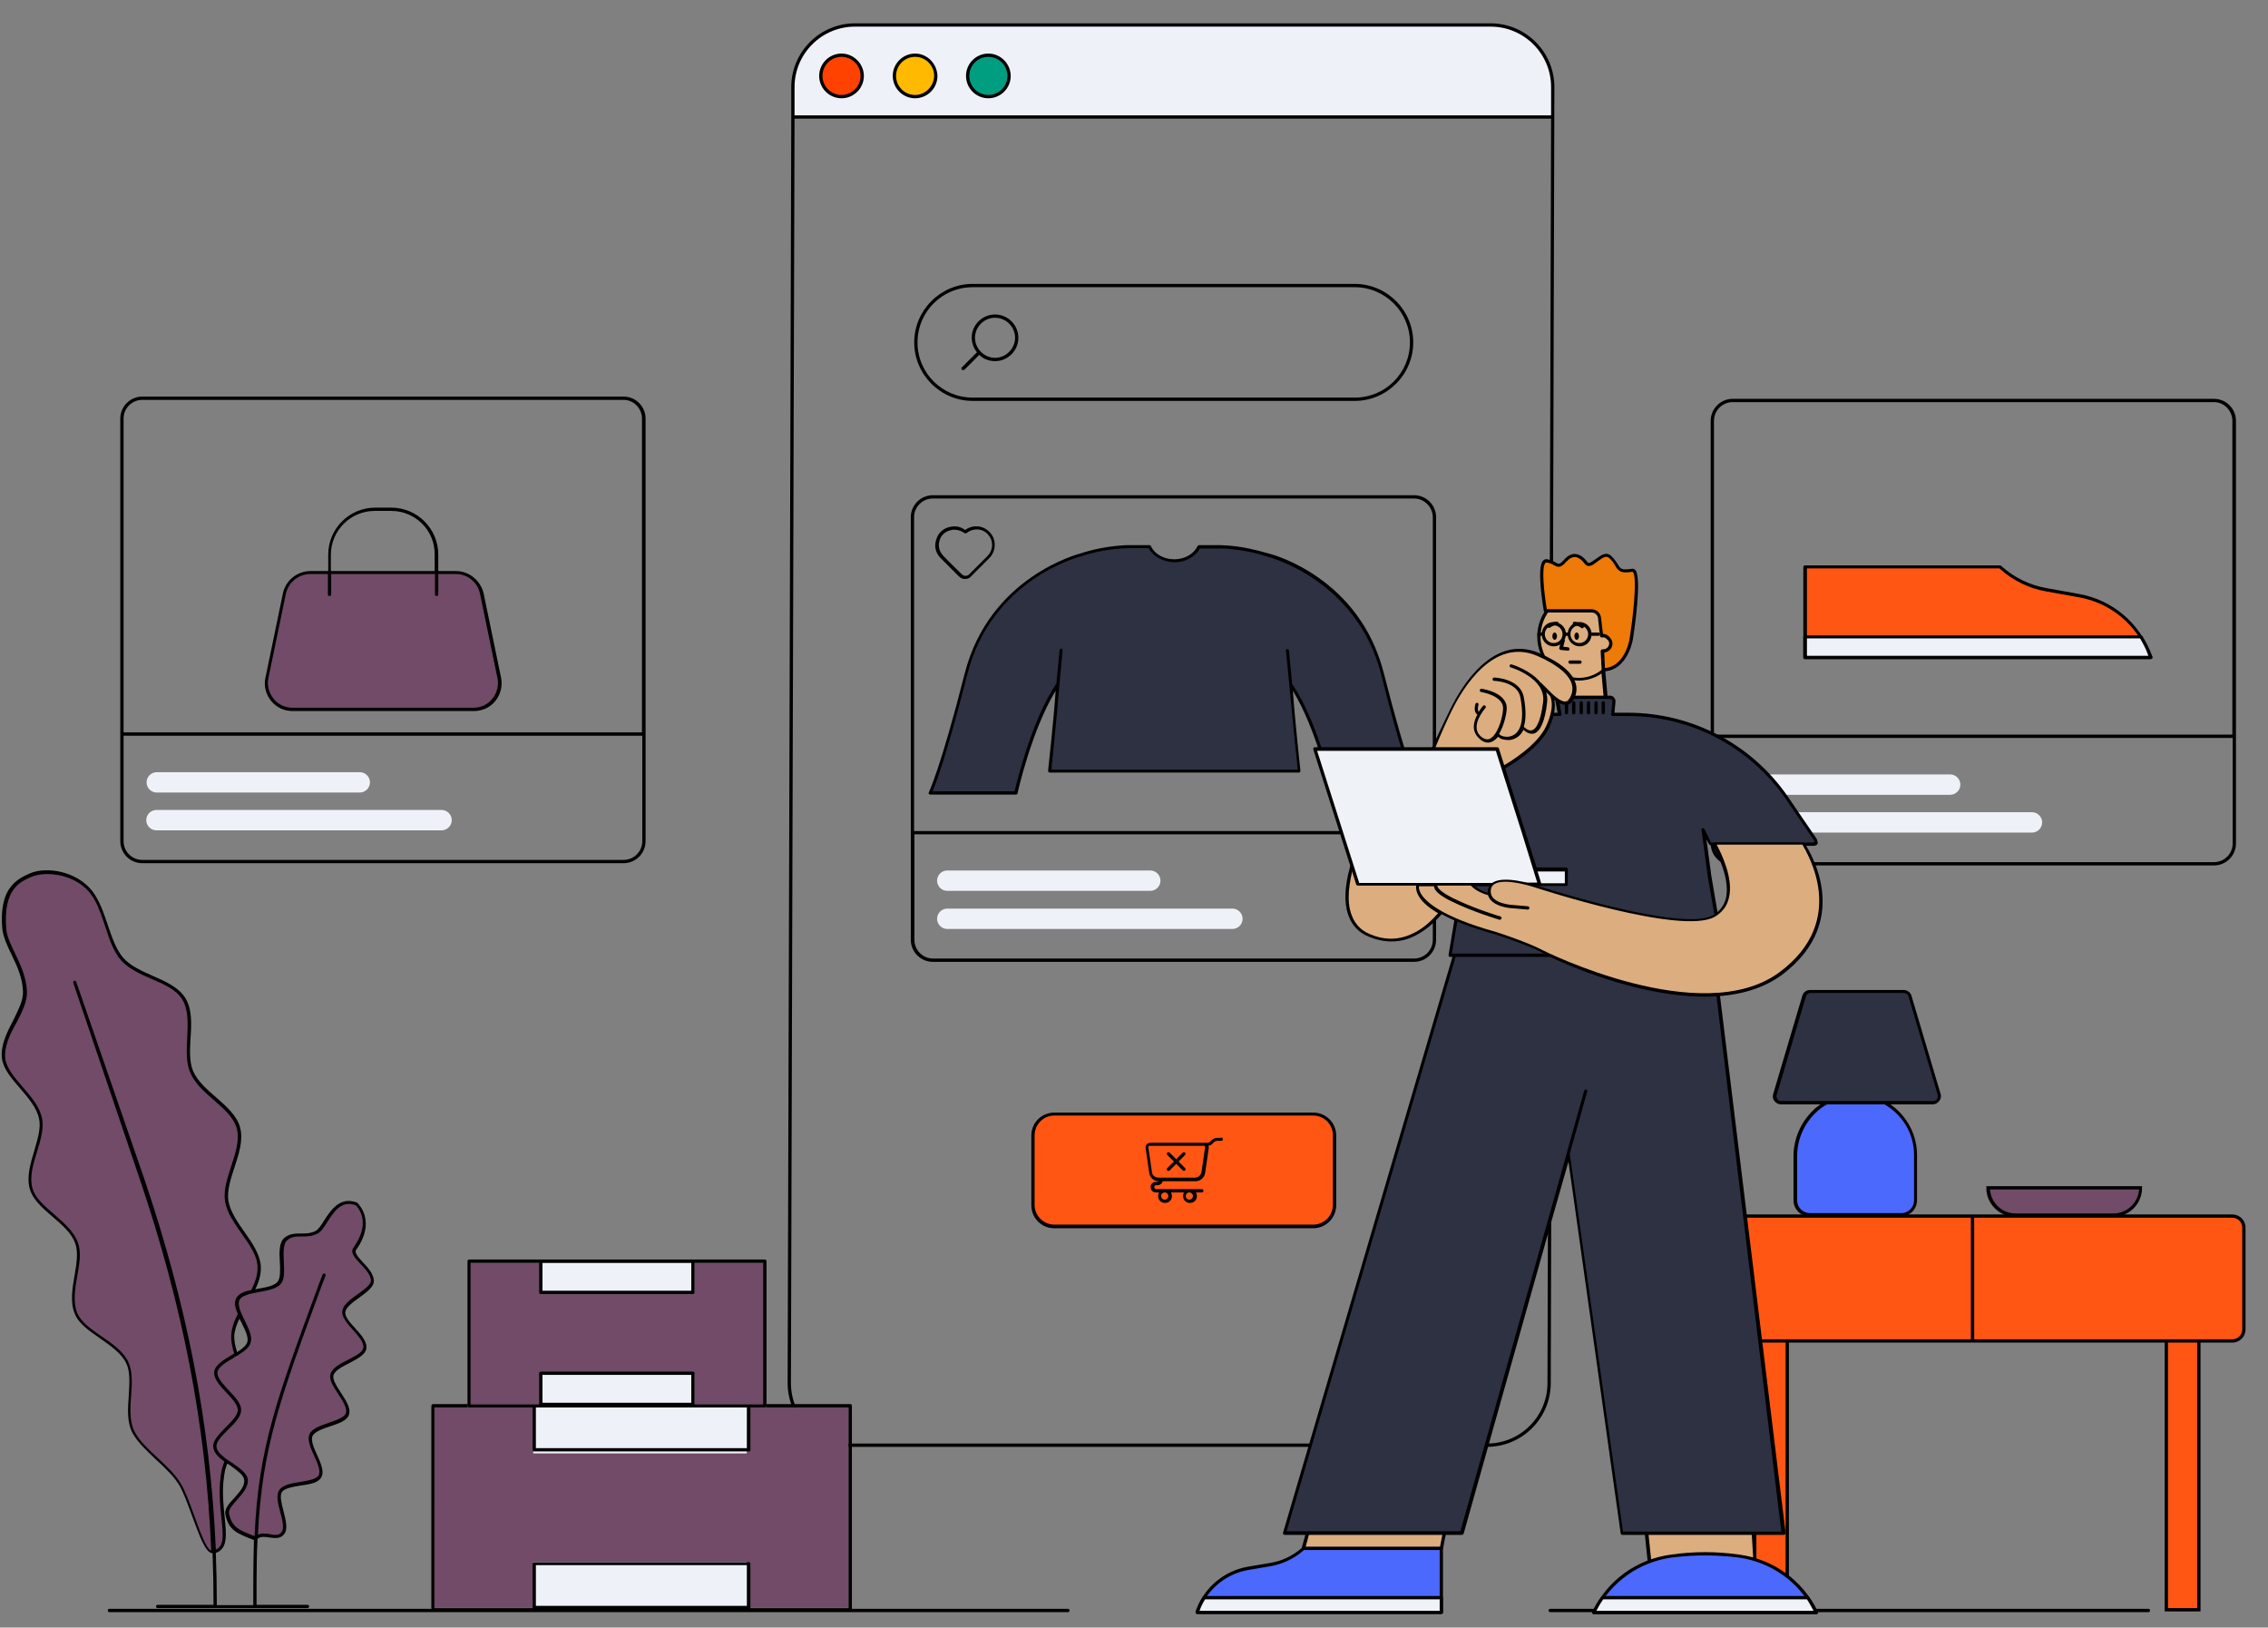 <?xml version="1.0" encoding="utf-8"?>
<!-- Generator: Adobe Illustrator 25.3.1, SVG Export Plug-In . SVG Version: 6.00 Build 0)  -->
<svg version="1.1" id="Layer_1" xmlns="http://www.w3.org/2000/svg" xmlns:xlink="http://www.w3.org/1999/xlink" x="0px" y="0px"
	 viewBox="0 0 690.4 495.3" style="enable-background:new 0 0 690.4 495.3;" xml:space="preserve">
<rect x="0" y="0" width="690.4" height="495.3" fill="#808080" stroke="none"/>
<style type="text/css">
	.st0{fill-rule:evenodd;clip-rule:evenodd;fill:#EEF2F8;}
	.st1{fill-rule:evenodd;clip-rule:evenodd;fill:#FF4200;}
	.st2{fill-rule:evenodd;clip-rule:evenodd;fill:#FFBA00;}
	.st3{fill-rule:evenodd;clip-rule:evenodd;fill:#009E80;}
	.st4{fill-rule:evenodd;clip-rule:evenodd;}
	.st5{fill-rule:evenodd;clip-rule:evenodd;fill:#2D3142;}
	.st6{fill-rule:evenodd;clip-rule:evenodd;fill:#714B67;}
	.st7{fill-rule:evenodd;clip-rule:evenodd;fill:#FF5613;}
	.st8{fill-rule:evenodd;clip-rule:evenodd;fill:#4B69FD;}
	.st9{fill-rule:evenodd;clip-rule:evenodd;fill:#DCAD7F;}
	.st10{fill-rule:evenodd;clip-rule:evenodd;fill:#EFF2F7;}
	.st11{fill-rule:evenodd;clip-rule:evenodd;fill:#EE7A08;}
</style>
<g id="Master_x2F_Scenes_x2F_Choosing_Product">
	<g id="Device" transform="translate(283.066, 10) scale(1 1)">
		<g id="Device_x2F_Internet_Window">
			<g id="Internet-Window" transform="translate(90, 95)">
				<path id="Fill-1" class="st0" d="M80.7-97.4h-193.5c-10.4,0-18.9,8.4-18.9,18.9l0,9.1H99.6l0-9.1C99.6-88.9,91.2-97.4,80.7-97.4
					"/>
				<path id="Fill-3" class="st1" d="M-110.6-81.9c0,3.5-2.8,6.3-6.3,6.3s-6.3-2.8-6.3-6.3c0-3.5,2.8-6.3,6.3-6.3
					S-110.6-85.3-110.6-81.9"/>
				<path id="Fill-5" class="st2" d="M-88.3-81.9c0,3.5-2.8,6.3-6.3,6.3c-3.5,0-6.3-2.8-6.3-6.3c0-3.5,2.8-6.3,6.3-6.3
					C-91.1-88.2-88.3-85.3-88.3-81.9"/>
				<path id="Fill-7" class="st3" d="M-65.9-81.9c0,3.5-2.8,6.3-6.3,6.3c-3.5,0-6.3-2.8-6.3-6.3c0-3.5,2.8-6.3,6.3-6.3
					C-68.7-88.2-65.9-85.3-65.9-81.9"/>
				<path id="Fill-9" class="st4" d="M-72.2-76.1c-3.2,0-5.8-2.6-5.8-5.8c0-3.2,2.6-5.8,5.8-5.8c3.2,0,5.8,2.6,5.8,5.8
					C-66.4-78.7-69-76.1-72.2-76.1L-72.2-76.1z M-72.2-88.7c-3.7,0-6.8,3-6.8,6.8c0,3.7,3,6.8,6.8,6.8c3.7,0,6.8-3,6.8-6.8
					C-65.4-85.6-68.5-88.7-72.2-88.7L-72.2-88.7z M-94.5-76.1c-3.2,0-5.8-2.6-5.8-5.8c0-3.2,2.6-5.8,5.8-5.8c3.2,0,5.8,2.6,5.8,5.8
					C-88.8-78.7-91.4-76.1-94.5-76.1L-94.5-76.1z M-94.5-88.7c-3.7,0-6.8,3-6.8,6.8c0,3.7,3,6.8,6.8,6.8c3.7,0,6.8-3,6.8-6.8
					C-87.8-85.6-90.8-88.7-94.5-88.7L-94.5-88.7z M-116.9-76.1c-3.2,0-5.8-2.6-5.8-5.8c0-3.2,2.6-5.8,5.8-5.8c3.2,0,5.8,2.6,5.8,5.8
					C-111.1-78.7-113.7-76.1-116.9-76.1L-116.9-76.1z M-116.9-88.7c-3.7,0-6.8,3-6.8,6.8c0,3.7,3,6.8,6.8,6.8c3.7,0,6.8-3,6.8-6.8
					C-110.1-85.6-113.2-88.7-116.9-88.7L-116.9-88.7z M-131.2-69.9l0-8.6c0-10.1,8.2-18.4,18.4-18.4H80.7c10.1,0,18.4,8.2,18.4,18.4
					l0,8.6H-131.2z M98,315.9c0,10.1-8.2,18.4-18.4,18.4h-193.5c-10.1,0-18.4-8.2-18.4-18.4l1.1-384.8H99.1L98,315.9z M80.7-97.9
					h-193.5c-10.7,0-19.4,8.7-19.4,19.4l0,9.6l-1.1,384.8c0,10.7,8.7,19.4,19.4,19.4H79.6c10.7,0,19.4-8.7,19.4-19.4l1.1-394.4
					C100.1-89.2,91.4-97.9,80.7-97.9L80.7-97.9z"/>
			</g>
		</g>
	</g>
	<g id="Store_Option" transform="translate(380.857, 224.803) scale(1 1)">
		<g id="Store_Option_x2F_Sweater">
			<g id="Sweater_1_" transform="translate(29, 23)">
				<g id="Group-10" transform="translate(6, 15)">
					<path id="Sweater" class="st5" d="M-132.8-21.4c0,0,3.4-6.6,10.9-36.2c7.5-29.6,34.9-36.2,34.9-36.2v0c4-1.3,8.1-2.1,12.3-2.4
						c0,0,0,0,0.1,0c0.6,0,1.3-0.1,1.9-0.1c0.1,0,0.1,0,0.2,0c0.7,0,1.4,0,2.1,0h4.4c0,0,0,0,0,0l0,0h0c1.2,2.5,4.1,4.2,7.5,4.2
						c3.4,0,6.3-1.8,7.5-4.2h0h0l0,0c0,0,0,0,0,0h4.4c0.7,0,1.4,0,2.1,0c0.1,0,0.1,0,0.2,0c0.6,0,1.3,0.1,1.9,0.1c0,0,0,0,0.1,0
						c4.2,0.3,8.3,1.2,12.3,2.4l0,0c0,0,27.4,6.6,34.9,36.2C12.5-28,15.9-21.4,15.9-21.4h-26.1c0,0-4.6-20.9-12.6-32.8
						c0.6,10,2.4,26.1,2.4,26.1h-76c0,0,1.8-16.1,2.4-26.1c-8.1,11.9-12.6,32.8-12.6,32.8H-132.8z"/>
					<path id="Combined-Shape" class="st4" d="M-22.3-46.4l-1.8-18.5 M-65.9-96.9c0.2,0,0.3,0.1,0.4,0.3c1.1,2.4,3.9,4,7.1,4
						c3.2,0,5.9-1.6,7.1-4c0.1-0.2,0.2-0.3,0.4-0.3l0,0h4.4c0.7,0,1.4,0,2.1,0l0,0l0.1,0c0.7,0,1.4,0.1,2,0.1
						c4.3,0.3,8.4,1.2,12.5,2.4l0,0c1.8,0.4,27.9,7.6,35.2,36.5C12.7-29.2,16.2-22,16.3-21.6l0,0c0.1,0.1,0.1,0.3,0,0.5
						C16.3-21,16.1-21,15.9-21l0,0h-26.1c-0.2,0-0.4-0.2-0.5-0.4c0-0.2-4.3-19.3-11.6-31.2c0.7,9.9,2.3,24.1,2.3,24.3
						c0,0.1,0,0.3-0.1,0.4c-0.1,0.1-0.2,0.2-0.3,0.2l0,0h-76c-0.1,0-0.3-0.1-0.3-0.2c-0.1-0.1-0.1-0.2-0.1-0.4
						c0-0.2,1.6-14.3,2.3-24.3c-7.3,11.9-11.6,31-11.6,31.2c0,0.2-0.2,0.4-0.5,0.4l0,0h-26.1c-0.2,0-0.3-0.1-0.4-0.2
						c-0.1-0.1-0.1-0.3,0-0.5c0-0.1,3.5-7,10.9-36.1c7.5-29.6,35-36.5,35.3-36.6c4-1.3,8.2-2.1,12.4-2.4c0.7-0.1,1.4-0.1,2-0.1l0,0
						l0.2,0c0.7,0,1.4,0,2.1,0l0,0H-65.9z M-66.2-96h-4.1c-0.7,0-1.4,0-2.1,0l0,0l-0.1,0c0,0-0.1,0-0.1,0c-0.6,0-1.3,0.1-1.9,0.1
						c-4.2,0.3-8.3,1.1-12.3,2.4c-0.3,0.1-27.2,6.8-34.6,35.9c-6.3,24.7-9.6,33.4-10.6,35.6l0,0h25c0.7-2.9,5.2-21.6,12.6-32.6
						c0,0,0.1-0.1,0.1-0.1l0,0l1-10.3c0-0.3,0.3-0.4,0.5-0.4c0.3,0,0.4,0.3,0.4,0.5l0,0L-94-47.2c0,0.1,0,0.1,0,0.2
						c-0.7,7.8-1.6,16.2-1.8,18.4l0,0h75c-0.2-2.1-1.1-10.1-1.8-17.7c0,0,0,0,0,0l0,0l-1.8-18.5c0-0.3,0.2-0.5,0.4-0.5
						c0.2,0,0.5,0.2,0.5,0.4l0,0l1,10.3c0.1,0,0.1,0.1,0.1,0.1c7.4,11,12,29.8,12.6,32.6l0,0h25c-1-2.3-4.4-11-10.6-35.6
						c-7.4-29-34.3-35.8-34.6-35.9c-4-1.3-8.1-2.1-12.2-2.4c-0.7-0.1-1.3-0.1-2-0.1c0,0-0.1,0-0.1,0c0,0-0.1,0-0.1,0
						c-0.7,0-1.4,0-2.1,0l0,0h-4.1c-1.4,2.6-4.4,4.2-7.8,4.2C-61.8-91.8-64.8-93.4-66.2-96L-66.2-96z"/>
				</g>
				<path id="Combined-Shape_1_" class="st0" d="M-34.7,28.7c1.7,0,3.1,1.4,3.1,3.1c0,1.7-1.4,3.1-3.1,3.1h-86.8
					c-1.7,0-3.1-1.4-3.1-3.1c0-1.7,1.4-3.1,3.1-3.1H-34.7z M-59.7,17.1c1.7,0,3.1,1.4,3.1,3.1c0,1.7-1.4,3.1-3.1,3.1h-61.8
					c-1.7,0-3.1-1.4-3.1-3.1c0-1.7,1.4-3.1,3.1-3.1H-59.7z"/>
				<path id="Combined-Shape_2_" class="st4" d="M20.6-97.1c3.7,0,6.7,3,6.7,6.7V38.2c0,3.7-3,6.7-6.7,6.7h-146.5
					c-3.7,0-6.7-3-6.7-6.7V-90.4c0-3.7,3-6.7,6.7-6.7H20.6z M26.3,6.1h-157.8v32.1c0,3.1,2.5,5.7,5.7,5.7H20.6
					c3.1,0,5.7-2.5,5.7-5.7V6.1z M20.6-96.1h-146.5c-3.1,0-5.7,2.5-5.7,5.7V5.1H26.3v-95.5C26.3-93.5,23.7-96.1,20.6-96.1z"/>
			</g>
		</g>
	</g>
	<g id="Store_Option_1_" transform="translate(139.918, 194.586) scale(1 1)">
		<g id="Store_Option_x2F_Purse">
			<g id="Purse" transform="translate(30, 24)">
				<path id="Combined-Shape_3_" class="st0" d="M-35.5,27.9c1.7,0,3.1,1.4,3.1,3.1c0,1.7-1.4,3.1-3.1,3.1h-86.8
					c-1.7,0-3.1-1.4-3.1-3.1c0-1.7,1.4-3.1,3.1-3.1H-35.5z M-60.4,16.4c1.7,0,3.1,1.4,3.1,3.1c0,1.7-1.4,3.1-3.1,3.1h-61.8
					c-1.7,0-3.1-1.4-3.1-3.1c0-1.7,1.4-3.1,3.1-3.1H-60.4z"/>
				<path id="Combined-Shape_4_" class="st4" d="M19.9-97.9c3.7,0,6.7,3,6.7,6.7V37.4c0,3.7-3,6.7-6.7,6.7h-146.5
					c-3.7,0-6.7-3-6.7-6.7V-91.2c0-3.7,3-6.7,6.7-6.7H19.9z M25.5,5.3h-157.8v32.1c0,3.1,2.5,5.7,5.7,5.7H19.9
					c3.1,0,5.7-2.5,5.7-5.7V5.3z M19.9-96.9h-146.5c-3.1,0-5.7,2.5-5.7,5.7V4.3H25.5v-95.5C25.5-94.3,23-96.9,19.9-96.9z"/>
				<path class="st6" d="M-31.1-44.4h-44.5c-3.8,0-7.1,2.7-7.9,6.4l-5.3,25.6c-1,5,2.8,9.7,7.9,9.7h55.1c5.1,0,8.9-4.7,7.9-9.7
					L-23.3-38C-24-41.7-27.3-44.4-31.1-44.4"/>
				<path id="Combined-Shape_5_" class="st4" d="M-50.8-64.1c7.9,0,14.3,6.4,14.3,14.3l0,5l5.4,0c4,0,7.5,2.9,8.4,6.8l5.3,25.6
					c0.5,2.5-0.1,5.1-1.7,7.1c-1.6,2-4,3.1-6.6,3.1h-55.1c-2.6,0-5-1.1-6.6-3.1c-1.6-2-2.3-4.6-1.7-7.1l5.3-25.6
					c0.8-3.9,4.3-6.8,8.4-6.8l5.4,0l0-5c0-7.9,6.4-14.3,14.3-14.3H-50.8z M-31.1-43.9l-5.4,0l0,6.2c0,0.3-0.2,0.5-0.5,0.5
					s-0.5-0.2-0.5-0.5l0-6.2h-31.6l0,6.2c0,0.3-0.2,0.5-0.5,0.5c-0.3,0-0.5-0.2-0.5-0.5l0-6.2l-5.4,0c-3.5,0-6.6,2.5-7.4,6
					l-5.3,25.6c-0.5,2.2,0.1,4.5,1.5,6.3c1.4,1.8,3.6,2.8,5.8,2.8h55.1c2.3,0,4.4-1,5.8-2.8c1.4-1.8,2-4.1,1.5-6.3l-5.3-25.6
					C-24.5-41.4-27.6-43.9-31.1-43.9z M-50.8-63.1h-5.1c-7.3,0-13.3,6-13.3,13.3l0,5h31.6l0-5C-37.5-57.2-43.5-63.1-50.8-63.1z"/>
			</g>
		</g>
	</g>
	<g id="Store_Option_2_" transform="translate(624.05, 195.261) scale(1 1)">
		<g id="Store_Option_x2F_Shoe">
			<g id="Shoe" transform="translate(30, 24.009)">
				<path id="Combined-Shape_6_" class="st0" d="M-35.5,27.9c1.7,0,3.1,1.4,3.1,3.1c0,1.7-1.4,3.1-3.1,3.1h-86.8
					c-1.7,0-3.1-1.4-3.1-3.1c0-1.7,1.4-3.1,3.1-3.1H-35.5z M-60.4,16.4c1.7,0,3.1,1.4,3.1,3.1s-1.4,3.1-3.1,3.1h-61.8
					c-1.7,0-3.1-1.4-3.1-3.1s1.4-3.1,3.1-3.1H-60.4z"/>
				<path id="Combined-Shape_7_" class="st4" d="M19.9-97.9c3.7,0,6.7,3,6.7,6.7V37.4c0,3.7-3,6.7-6.7,6.7h-146.5
					c-3.7,0-6.7-3-6.7-6.7V-91.2c0-3.7,3-6.7,6.7-6.7H19.9z M25.5,5.3h-157.8v32.1c0,3.1,2.5,5.7,5.7,5.7H19.9
					c3.1,0,5.7-2.5,5.7-5.7V5.3z M19.9-96.9h-146.5c-3.1,0-5.7,2.5-5.7,5.7V4.3H25.5v-95.5C25.5-94.3,23-96.9,19.9-96.9z"/>
				<path class="st7" d="M-104.5-19.2H0.6L0.4-20C-3-29.4-11.2-36.3-21.1-38l-10-1.8c-5.1-0.9-9.9-3.2-13.8-6.7l-0.2-0.2h-59.4
					V-19.2z"/>
				<path id="Fill-29" class="st4" d="M-104-19.7H-0.1l0-0.1c-3.3-9.2-11.4-16-21.1-17.7l-10-1.8c-5.2-0.9-10.1-3.3-14.1-6.9
					l-0.1-0.1H-104V-19.7z M0.6-18.7h-105.2c-0.3,0-0.5-0.2-0.5-0.5v-27.5c0-0.3,0.2-0.5,0.5-0.5h59.4c0.1,0,0.2,0,0.3,0.1l0.2,0.2
					c3.8,3.4,8.5,5.7,13.6,6.6l10,1.8c10,1.8,18.4,8.8,21.8,18.4l0.3,0.7c0.1,0.2,0,0.3-0.1,0.5C1-18.8,0.8-18.7,0.6-18.7L0.6-18.7z
					"/>
				<path id="Fill-31" class="st0" d="M-104.5-25.5H-2.3c1.1,1.7,2,3.5,2.7,5.5l0.3,0.7h-105.2V-25.5z"/>
				<path id="Fill-33" class="st4" d="M-104-19.7H-0.1l0-0.1c-0.6-1.8-1.5-3.5-2.5-5.2H-104V-19.7z M0.6-18.7h-105.2
					c-0.3,0-0.5-0.2-0.5-0.5v-6.2c0-0.3,0.2-0.5,0.5-0.5H-2.3c0.2,0,0.3,0.1,0.4,0.2c1.1,1.8,2.1,3.7,2.8,5.6l0.3,0.7
					c0.1,0.2,0,0.3-0.1,0.5C1-18.8,0.8-18.7,0.6-18.7L0.6-18.7z"/>
			</g>
		</g>
	</g>
	<g id="Package" transform="translate(216.528, 442.198) scale(1 1)">
		<g id="Package_x2F_Stack_of_Boxes">
			<g id="Boxes" transform="translate(48, 39)">
				<polygon id="Bottom-Box" class="st6" points="-133.2,8.1 -6.2,8.1 -6.2,-52.9 -133.2,-52.9 				"/>
				<polygon id="Fill-7_1_" class="st0" points="-102.2,8.1 -37.2,8.1 -37.2,-5.9 -102.2,-5.9 				"/>
				<polygon id="Fill-9_1_" class="st0" points="-102.2,-38.9 -37.2,-38.9 -37.2,-52.9 -102.2,-52.9 				"/>
				<path id="Combined-Shape_8_" class="st4" d="M-5.7-53.9c0.3,0,0.5,0.2,0.5,0.5v62c0,0.3-0.2,0.5-0.5,0.5h-127
					c-0.3,0-0.5-0.2-0.5-0.5v-62c0-0.3,0.2-0.5,0.5-0.5H-5.7z M-6.2-52.9l-29.9,0l0,12.9c0,0.3-0.2,0.5-0.5,0.5h-65.3
					c-0.3,0-0.5-0.2-0.5-0.5l0-12.9l-29.9,0V8.2l29.9,0c0,0,0-0.1,0-0.2V-5.3c0-0.3,0.2-0.5,0.5-0.5h65.3c0.3,0,0.5,0.2,0.5,0.5V8
					c0,0.1,0,0.1,0,0.2l29.9,0V-52.9z M-37.1-4.9h-64.3V7.5h64.3V-4.9z M-37.1-52.9h-64.3l0,12.4h64.3L-37.1-52.9z"/>
				<polygon id="Top-Box" class="st6" points="-122.2,-52.9 -31.2,-52.9 -31.2,-96.9 -122.2,-96.9 				"/>
				<polygon id="Fill-15" class="st0" points="-100.2,-53.9 -53.2,-53.9 -53.2,-62.9 -100.2,-62.9 				"/>
				<polygon id="Fill-17" class="st0" points="-100.2,-87.9 -53.2,-87.9 -53.2,-96.9 -100.2,-96.9 				"/>
				<path id="Combined-Shape_9_" class="st4" d="M-31.7-97.9c0.3,0,0.5,0.2,0.5,0.5v44c0,0.3-0.2,0.5-0.5,0.5h-90
					c-0.3,0-0.5-0.2-0.5-0.5v-44c0-0.3,0.2-0.5,0.5-0.5H-31.7z M-32.2-96.9l-20.9,0l0,9c0,0.3-0.2,0.5-0.5,0.5h-46.3
					c-0.3,0-0.5-0.2-0.5-0.5l0-9l-20.9,0v43.1l20.9,0l0-9.5c0-0.3,0.2-0.5,0.5-0.5h46.3c0.3,0,0.5,0.2,0.5,0.5l0,9.5l20.9,0V-96.9z
					 M-54.1-62.8h-45.3v8.5h45.3V-62.8z M-54.1-96.9h-45.3v8.5h45.3V-96.9z"/>
			</g>
		</g>
	</g>
	
		<g id="Plant" transform="translate(190, 403.679) scale(-1, 1) translate(-190, -403.679) translate(47, 219.679) scale(1 1)">
		<g id="Plant_x2F_Wavy_Leaves">
			<g id="Wavy-Leaves" transform="translate(86, 143)">
				<path id="Fill-1_1_" class="st6" d="M176.1,43.8c0.1,1.9-0.3,3.8-1,5.8c-1.8-1.1-3.5-2.3-3.9-3.7c-0.6-2.2,1.5-5.5,2.8-8.5
					C175.2,39.6,176,41.7,176.1,43.8 M245.8-40.4c0.9-7.3-6.5-14.5-6.4-20.5c0.2-7.8,5.8-13.7,6.3-19.2c1-11.9-3.9-14.6-8.1-16.4
					c-4.8-2-13.8-0.7-18.4,5.2c-4.4,5.7-4.9,15.2-9.4,20.3c-4.7,5.4-15.2,6.3-18.8,12.1c-3.7,6,0.2,15.9-2.4,22.3
					c-2.7,6.5-12.5,10.6-14.3,17.2C172.5-12.5,179-4,178,2.8c-1,7-9.6,13.3-9.9,20.1c-0.1,2.6,0.8,5.1,2.1,7.6
					c-3.1-0.6-6.7-0.9-8.1-2.7c-2.2-2.8,0.9-11-2-13.4c-2.7-2.2-6-0.2-9.3-2c-3-1.6-5.1-11.3-12.2-8.5c0.1,0-5.7,4.9,0.5,13.6
					c1.7,2.3-5.5,6.1-5.3,9.9c0.1,3.1,8.4,5.8,8.8,9.4c0.4,3.2-7.1,7.7-6.4,11.1c0.6,3.2,9.1,4.7,10,8c0.8,3.1-5.8,8.7-4.7,11.9
					c1.1,3.1,9.7,3.3,11.1,6.4c1.3,3-4.4,9.5-2.8,12.5c1.6,2.9,10.1,1.7,12,4.6c1.8,2.7-2.8,10.1-0.7,12.8c2,2.6,5.9-1,8.2,1.5
					c5.1-2,7.8-2.9,8.7-7.6c0.5-2.9-6.4-6.5-5.7-10.5c0.3-2,3.3-3.7,5.9-5.5c0.4,0.9,0.8,1.8,0.9,2.8c2.5,12.6-3.7,23.1,3,24.9
					c3.1,0.8,6.6-14.7,9.9-20.3c3.5-5.9,11.2-10.3,14.2-16c3.3-6.1-0.8-15.6,2-21.4c3-6.2,13.1-9,15.6-14.8
					c2.7-6.4-2.3-15.5-0.1-21.5c2.4-6.6,12-10.4,13.8-16.5c2-6.8-4.1-15.2-2.8-21.3C236.1-29.1,245.1-34.3,245.8-40.4"/>
				<path id="Fill-3_1_" class="st4" d="M245.4-40.5c-0.4,2.9-2.7,5.6-5.2,8.5c-2.6,3-5.3,6.1-6,9.7c-0.6,3,0.4,6.4,1.5,10
					c1.2,3.9,2.4,7.8,1.4,11.3c-0.8,2.9-3.6,5.3-6.5,7.8c-3,2.6-6,5.2-7.3,8.6c-1.1,3-0.5,6.5,0.2,10.3c0.7,3.9,1.3,7.9,0,11.2
					c-1.2,2.8-4.2,4.9-7.4,7.1c-3.2,2.2-6.6,4.5-8.1,7.7c-1.4,2.9-1.2,6.7-0.9,10.4c0.3,3.9,0.5,8-1.1,11c-1.5,2.8-4.2,5.3-7,7.9
					c-2.7,2.5-5.5,5.1-7.2,8.1c-1.3,2.2-2.6,5.8-3.9,9.4c-1.6,4.4-3.7,10.4-5.2,10.7c1.6-38.8,8.9-75,21.6-112.6l20.4-60.2
					c0.1-0.3-0.1-0.5-0.3-0.6c-0.3-0.1-0.5,0.1-0.6,0.3L203-3.7c-12.7,37.6-20,73.8-21.7,112.6c-2.5-1.1-2.3-4.2-1.7-9.6
					c0.4-4.1,1-9.2-0.1-14.7c-0.2-0.8-0.5-1.7-0.8-2.5c1.8-1.3,3.2-2.7,3.4-4.4c0.2-2-1.8-3.9-3.8-6c-1.8-1.8-3.7-3.7-3.7-5.3
					c0-1.5,1.7-3.4,3.4-5.2c2-2.1,4-4.3,3.8-6.4c-0.3-2.1-2.8-3.6-5.3-5.1c-0.3-0.2-0.5-0.3-0.8-0.5c0.6-1.8,1-3.7,0.9-5.6
					c-0.1-2.1-0.9-4.3-2-6.4c0.8-1.8,1.2-3.5,0.5-4.8c-0.7-1.4-2.5-2.1-4.6-2.5c-1.2-2.4-2-4.7-1.9-7.1c0.1-3.4,2.4-6.6,4.8-10
					c2.2-3.2,4.6-6.5,5.1-10c0.5-3.3-0.7-7-1.9-10.6c-1.3-3.9-2.6-8-1.7-11.4c0.9-3.4,3.9-6,7.1-8.8c2.9-2.5,5.8-5.1,7.1-8.3
					c1.3-3,1.1-6.9,0.9-10.6c-0.2-4.2-0.4-8.5,1.5-11.6c1.8-3,5.5-4.6,9.4-6.3c3.5-1.5,7-3.1,9.3-5.7c2.3-2.7,3.6-6.6,4.8-10.3
					c1.2-3.6,2.4-7.3,4.5-10c3.3-4.2,8.7-5.9,13.1-5.9c1.8,0,3.4,0.3,4.7,0.8c3.5,1.5,8.8,3.7,7.8,15.9c-0.2,2.3-1.4,4.8-2.7,7.5
					c-1.6,3.4-3.5,7.3-3.6,11.7c-0.1,2.8,1.4,5.9,3,9C243.9-48.1,245.8-44.3,245.4-40.5L245.4-40.5z M169.9,125.9v-7.1
					c0-4.6-0.1-8.8-0.2-12.8l0.2-0.1c4.9-1.9,7.6-2.9,8.5-7.8c0.3-1.6-1.1-3.2-2.7-4.9c-1.7-1.9-3.4-3.8-3-5.7
					c0.2-1.4,2.3-2.8,4.2-4.2c0.3-0.2,0.6-0.4,0.9-0.6c0.3,0.7,0.5,1.4,0.7,2.1c1.1,5.3,0.5,10.3,0.1,14.4c-0.5,5.2-1,9.4,2.7,10.7
					c-0.2,5.3-0.3,10.6-0.3,15.9H169.9z M174.8,48.8c-1.5-1-2.8-2-3.1-3.1c-0.4-1.5,0.7-3.7,1.8-5.9c0.2-0.4,0.4-0.8,0.6-1.2
					c0.9,1.8,1.5,3.6,1.6,5.3C175.7,45.5,175.4,47.1,174.8,48.8L174.8,48.8z M177.4,81.8c-0.4,0.3-0.7,0.5-1.1,0.7
					c-2.2,1.6-4.3,3-4.7,4.8c-0.4,2.4,1.6,4.6,3.3,6.5c1.3,1.5,2.6,2.9,2.4,4c-0.8,4.3-3.1,5.2-7.8,7c-1.2-27-6.7-41.7-19.4-76.2
					l-1.3-3.4c-0.1-0.3-0.4-0.4-0.6-0.3c-0.3,0.1-0.4,0.4-0.3,0.6l1.3,3.4c12.6,34.2,18,48.9,19.3,75.5c-0.5-0.3-1.1-0.4-1.7-0.4
					c-0.7,0-1.3,0.1-2,0.2c-1.4,0.3-2.7,0.5-3.5-0.6c-0.9-1.2-0.3-3.7,0.4-6.2c0.7-2.6,1.3-5.1,0.3-6.6c-1-1.6-3.8-2.1-6.4-2.5
					c-2.4-0.4-4.9-0.8-5.6-2c-0.7-1.3,0.3-3.7,1.4-6c1.1-2.5,2.1-4.8,1.4-6.5c-0.8-1.8-3.4-2.6-5.9-3.5c-2.3-0.8-4.7-1.6-5.2-2.9
					c-0.5-1.4,0.9-3.7,2.3-5.8c1.5-2.3,2.9-4.4,2.4-6.1c-0.5-1.9-3-3.2-5.4-4.4c-2.1-1.1-4.4-2.2-4.6-3.6c-0.3-1.6,1.5-3.6,3.2-5.5
					c1.8-2,3.4-3.9,3.2-5.6c-0.2-2.1-2.6-3.7-4.8-5.3c-1.9-1.4-3.9-2.8-3.9-4c-0.1-1.7,1.6-3.5,3.1-5.1c1.7-1.8,3.3-3.5,2.2-5
					c-5.2-7.3-1.9-11.7-0.7-12.9c4.4-1.6,6.6,1.9,8.6,5c1,1.6,1.9,3,3,3.6c1.7,0.9,3.4,0.9,4.9,0.9c1.6,0,3.1,0,4.3,1.1
					c1.4,1.1,1.2,3.9,1.1,6.7c-0.1,2.7-0.3,5.2,0.9,6.6c1.2,1.5,3.9,2,6.6,2.5c0.5,0.1,1.1,0.2,1.6,0.3l1.3,0.3
					c1.4,0.4,2.6,0.9,3.1,1.8c0.4,0.8,0.2,2-0.2,3.2l-0.5,1.2c-0.3,0.6-0.6,1.3-0.9,1.9c-1.2,2.5-2.4,4.8-1.8,6.7
					c0.4,1.5,2,2.7,3.8,3.8l0.9,0.5c0.2,0.1,0.4,0.2,0.6,0.4c2.2,1.3,4.6,2.7,4.8,4.3c0.2,1.7-1.7,3.6-3.5,5.6
					c-1.9,2-3.7,3.9-3.7,5.9c0,2.1,2,4.1,4,6c1.8,1.8,3.7,3.7,3.5,5.2c-0.1,1.3-1.3,2.4-2.8,3.6L177.4,81.8z M242.9-52.3
					c-1.5-3.1-3-6-2.9-8.6c0.1-4.2,1.9-8,3.5-11.3c1.3-2.7,2.5-5.3,2.8-7.8c1-11.9-3.8-14.9-8.4-16.9c-5.2-2.2-14.3-0.6-19,5.4
					c-2.2,2.9-3.5,6.7-4.7,10.3c-1.3,3.8-2.5,7.4-4.7,10c-2.1,2.4-5.6,4-9,5.5c-3.9,1.7-7.9,3.5-9.9,6.7c-2.1,3.4-1.9,7.9-1.6,12.2
					c0.2,3.8,0.4,7.3-0.8,10.1c-1.3,3-4.1,5.5-6.9,7.9c-3.2,2.8-6.5,5.7-7.4,9.3c-1,3.8,0.4,8,1.7,12c1.2,3.6,2.3,7.1,1.9,10.1
					c-0.5,3.3-2.7,6.5-4.9,9.6c-2.4,3.4-4.8,6.9-5,10.6c-0.1,2.3,0.6,4.7,1.7,6.9c-0.3-0.1-0.6-0.1-0.9-0.2
					c-2.4-0.4-4.9-0.9-5.9-2.1c-0.9-1.1-0.8-3.6-0.7-5.9c0.2-3,0.3-6.1-1.4-7.5c-1.6-1.3-3.3-1.3-5-1.3c-1.5,0-3,0-4.5-0.8
					c-0.9-0.5-1.7-1.8-2.6-3.2c-2-3.1-4.8-7.4-10-5.4c-0.1,0-0.2,0.1-0.2,0.2l0,0c-0.9,0.9-5.3,6.1,0.5,14.2
					c0.6,0.8-0.7,2.3-2.1,3.8c-1.6,1.7-3.4,3.7-3.3,5.8c0.1,1.7,2.1,3.2,4.3,4.8c2.1,1.5,4.2,3,4.4,4.6c0.1,1.3-1.4,3.1-3,4.8
					c-1.9,2.1-3.8,4.3-3.4,6.3c0.3,1.8,2.7,3,5.1,4.3c2.2,1.1,4.5,2.3,4.9,3.8c0.3,1.3-1,3.3-2.3,5.3c-1.5,2.3-3.1,4.7-2.4,6.7
					c0.6,1.8,3.1,2.6,5.8,3.5c2.3,0.8,4.7,1.6,5.3,3c0.5,1.3-0.4,3.5-1.4,5.6c-1.1,2.5-2.3,5.2-1.3,6.9c0.9,1.7,3.5,2.1,6.3,2.5
					c2.4,0.4,4.9,0.8,5.7,2c0.7,1.1,0.1,3.5-0.5,5.8c-0.7,2.7-1.4,5.5-0.2,7c1.2,1.5,2.9,1.2,4.5,1c1.3-0.2,2.6-0.4,3.6,0.4
					c0.2,4,0.3,8.3,0.3,13v7.1h-15.5c-0.3,0-0.5,0.2-0.5,0.5c0,0.3,0.2,0.5,0.5,0.5H199c0.3,0,0.5-0.2,0.5-0.5
					c0-0.3-0.2-0.5-0.5-0.5H182c0-5.3,0.1-10.5,0.3-15.7c2.2-0.1,4-5.4,6.2-11.3c1.3-3.5,2.6-7.1,3.8-9.2c1.7-2.9,4.4-5.4,7.1-7.9
					c2.7-2.6,5.6-5.2,7.2-8.1c1.8-3.3,1.5-7.5,1.2-11.5c-0.2-3.7-0.5-7.3,0.8-9.9c1.5-3,4.7-5.2,7.8-7.4c3.3-2.3,6.5-4.4,7.8-7.5
					c1.5-3.5,0.8-7.7,0.1-11.7c-0.6-3.6-1.2-7.1-0.2-9.8c1.1-3.2,4.1-5.7,7-8.2c3-2.6,5.9-5.1,6.8-8.3c1.1-3.7-0.2-7.9-1.4-11.9
					c-1-3.5-2-6.7-1.4-9.5c0.7-3.4,3.3-6.4,5.8-9.3c2.6-3,5.1-5.9,5.5-9.1C246.9-44.5,244.9-48.5,242.9-52.3L242.9-52.3z"/>
			</g>
		</g>
	</g>
	<path id="Floor-line" class="st4" d="M325.1,489.6c0.3,0,0.5,0.2,0.5,0.5s-0.2,0.5-0.5,0.5H33.3c-0.3,0-0.5-0.2-0.5-0.5
		s0.2-0.5,0.5-0.5H325.1z M654,489.6c0.3,0,0.5,0.2,0.5,0.5s-0.2,0.5-0.5,0.5H471.9c-0.3,0-0.5-0.2-0.5-0.5s0.2-0.5,0.5-0.5H654z
		 M33.3,490.1h291.8"/>
	<path id="Search-bar" class="st4" d="M412.4,86.4c9.8,0,17.8,8,17.8,17.8c0,9.8-8,17.8-17.8,17.8H296.1c-9.8,0-17.8-8-17.8-17.8
		c0-9.8,8-17.8,17.8-17.8H412.4z M412.4,87.4H296.1c-9.3,0-16.8,7.5-16.8,16.8c0,9.3,7.5,16.8,16.8,16.8h116.3
		c9.3,0,16.8-7.5,16.8-16.8C429.2,95,421.7,87.4,412.4,87.4z M302.9,95.7c3.9,0,7.1,3.2,7.1,7.1c0,3.9-3.2,7.1-7.1,7.1
		c-1.9,0-3.6-0.7-4.8-1.9l-4.5,4.5c-0.1,0.1-0.2,0.1-0.4,0.1c-0.1,0-0.3,0-0.4-0.1c-0.2-0.2-0.2-0.5,0-0.7l4.6-4.6
		c-1-1.2-1.6-2.8-1.6-4.5C295.8,98.9,299,95.7,302.9,95.7z M302.9,96.7c-3.4,0-6.1,2.8-6.1,6.1s2.8,6.1,6.1,6.1s6.1-2.8,6.1-6.1
		S306.3,96.7,302.9,96.7z"/>
	<path id="Fill-190" class="st4" d="M290.5,161.2c-0.3,0-0.6,0-0.9,0.1c-1.9,0.4-3.1,1.5-3.6,3.2c-0.5,1.8-0.1,3.3,1.2,4.7
		c1.3,1.4,2.7,2.7,4.1,4.1l1.4,1.4c0.1,0.1,0.3,0.2,0.4,0.3c0.6,0.4,1.5,0.3,2-0.3l2-2c1.2-1.2,2.3-2.3,3.5-3.5
		c0.9-0.9,1.4-2.1,1.4-3.4c0-1.2-0.4-2.2-1.2-3.1c-1.6-1.9-4.4-2.1-6.4-0.6c-0.4,0.3-0.6,0.3-1,0
		C292.5,161.5,291.5,161.2,290.5,161.2 M293.8,176.2c-0.5,0-0.9-0.1-1.4-0.4c-0.2-0.1-0.3-0.3-0.5-0.4l-1.4-1.4
		c-1.4-1.4-2.7-2.7-4.1-4.1c-1.6-1.6-2.1-3.6-1.4-5.7c0.6-2.1,2.2-3.5,4.4-3.9c1.6-0.3,3.1,0,4.4,1c2.4-1.8,5.7-1.4,7.6,0.8
		c0.9,1,1.4,2.3,1.4,3.7v0c0,1.6-0.6,3-1.7,4.1c-1.2,1.2-2.3,2.3-3.5,3.5l-2,2C295.2,175.9,294.5,176.2,293.8,176.2"/>
	<g id="Button" transform="translate(431.147, 417.377) scale(1 1)">
		<g id="Button_x2F_Remove_from_the_Car">
			<g id="Remove-from-the-car-button" transform="translate(16, 19)">
				<path id="Fill-148" class="st7" d="M-47.4-63.1h-78.8c-3.6,0-6.5-2.9-6.5-6.5v-21.2c0-3.6,2.9-6.5,6.5-6.5h78.8
					c3.6,0,6.5,2.9,6.5,6.5v21.2C-40.9-66-43.8-63.1-47.4-63.1"/>
				<path id="Fill-150" class="st4" d="M-126.2-96.9c-3.3,0-6,2.7-6,6v21.2c0,3.3,2.7,6,6,6h78.8c3.3,0,6-2.7,6-6v-21.2
					c0-3.3-2.7-6-6-6H-126.2z M-47.4-62.6h-78.8c-3.9,0-7-3.1-7-7v-21.2c0-3.9,3.1-7,7-7h78.8c3.9,0,7,3.1,7,7v21.2
					C-40.4-65.8-43.5-62.6-47.4-62.6L-47.4-62.6z"/>
				<path id="Combined-Shape_10_" class="st4" d="M-75.4-90.2c0.3,0,0.5,0.2,0.5,0.5c0,0.3-0.2,0.5-0.5,0.5h-1.2
					c-0.5,0-0.9,0.2-1.2,0.6c-0.4,0.5-0.9,0.8-1.5,0.9c0.1,0.2,0.1,0.4,0.1,0.7l-1.1,7.6c-0.2,1.4-1.5,2.5-2.9,2.5l-10,0
					c-0.2,0.7-0.8,1.2-1.6,1.2h-0.4c-0.3,0-0.6,0.3-0.6,0.6s0.3,0.6,0.6,0.6h13.9c0.3,0,0.5,0.2,0.5,0.5s-0.2,0.5-0.5,0.5l-1.8,0
					c0.2,0.3,0.3,0.7,0.3,1.1c0,1.2-0.9,2.1-2.1,2.1c-1.2,0-2.1-0.9-2.1-2.1c0-0.4,0.1-0.8,0.3-1.1h-4c0.2,0.3,0.3,0.7,0.3,1.1
					c0,1.2-0.9,2.1-2.1,2.1c-1.2,0-2.1-0.9-2.1-2.1c0-0.4,0.1-0.8,0.3-1.1l-1,0c-0.9,0-1.6-0.7-1.6-1.6c0-0.9,0.7-1.6,1.6-1.6h0.4
					c0.2,0,0.3-0.1,0.5-0.2l0,0c-1.5,0-2.7-1.1-2.9-2.5l-1.1-7.6c-0.1-0.4,0.1-0.8,0.3-1.1c0.3-0.3,0.7-0.5,1.1-0.5h16.4h0h0.9
					c0.5,0,0.9-0.2,1.2-0.6c0.5-0.6,1.2-0.9,2-0.9H-75.4z M-92.6-73.5c-0.6,0-1.1,0.5-1.1,1.1c0,0.6,0.5,1.1,1.1,1.1
					c0.6,0,1.1-0.5,1.1-1.1C-91.5-73-92-73.5-92.6-73.5z M-85.1-73.5c-0.6,0-1.1,0.5-1.1,1.1c0,0.6,0.5,1.1,1.1,1.1
					c0.6,0,1.1-0.5,1.1-1.1C-84-73-84.5-73.5-85.1-73.5z M-82.4-87.7l-14.8,0c-0.2,0-0.3,0.1-0.3,0.1c0,0.1-0.1,0.2-0.1,0.3l1.1,7.6
					c0.1,1,1,1.7,2,1.7h11.1c1,0,1.8-0.7,2-1.7l1.1-7.6c0-0.2-0.1-0.3-0.1-0.3c0-0.1-0.1-0.1-0.3-0.1L-82.4-87.7L-82.4-87.7z
					 M-91.1-85.6l2,2l2-2c0.2-0.2,0.5-0.2,0.7,0s0.2,0.5,0,0.7l-2,2l2,2c0.2,0.2,0.2,0.5,0,0.7c-0.2,0.2-0.5,0.2-0.7,0l-2-2l-2,2
					c-0.2,0.2-0.5,0.2-0.7,0s-0.2-0.5,0-0.7l2-2l-2-2c-0.2-0.2-0.2-0.5,0-0.7C-91.6-85.8-91.3-85.8-91.1-85.6z"/>
			</g>
		</g>
	</g>
	<g id="Object" transform="translate(590.557, 221.078) scale(1 1)">
		<g id="Object_x2F_Desk">
			<g id="Desk" transform="translate(60, 178)">
				<path id="Fill-1_2_" class="st1" d="M-50.1,9v-38V9z"/>
				<path class="st7" d="M29-29h-158.2c-1.9,0-3.5,1.6-3.5,3.5v31c0,1.9,1.6,3.5,3.5,3.5h12.8v81.8h9.9V9H8.9v81.8h9.9V9H29
					c1.9,0,3.5-1.6,3.5-3.5v-31C32.5-27.4,30.9-29,29-29"/>
				<path id="Fill-4" class="st4" d="M32,5.5c0,1.7-1.4,3-3,3h-78.6v-37H29c1.7,0,3,1.4,3,3V5.5z M9.4,90.3h8.9V9.5H9.4V90.3z
					 M-129.2,8.5c-1.7,0-3-1.4-3-3v-31c0-1.7,1.4-3,3-3h78.6v37H-129.2z M-115.9,90.3h8.9V9.5h-8.9V90.3z M29-29.5h-158.2
					c-2.2,0-4,1.8-4,4v31c0,2.2,1.8,4,4,4h12.3v81.8h10.9V9.5H8.4v81.8h10.9V9.5H29c2.2,0,4-1.8,4-4v-31C33-27.7,31.2-29.5,29-29.5
					L29-29.5z"/>
				<path id="Lamp" class="st8" d="M-67.4-47.6c0-10-8-18.1-17.9-18.3c-10.3-0.2-18.7,8.4-18.7,18.7v13.4c0,2.4,2,4.4,4.4,4.4h27.8
					c2.4,0,4.4-2,4.4-4.4V-47.6z"/>
				<path id="Fill-9_2_" class="st5" d="M-62.1-63.5h-46.3c-1.3,0-2.2-1.2-1.9-2.5l8.9-30c0.2-0.8,1-1.4,1.9-1.4H-71
					c0.9,0,1.6,0.6,1.9,1.4l8.9,30C-59.9-64.8-60.8-63.5-62.1-63.5"/>
				<path id="Fill-11" class="st4" d="M-108.4-64c-0.5,0-0.9-0.2-1.1-0.6s-0.4-0.8-0.2-1.3l8.9-30c0.2-0.6,0.7-1,1.4-1H-71
					c0.6,0,1.2,0.4,1.4,1l8.9,30c0.1,0.4,0,0.9-0.2,1.3c-0.3,0.4-0.7,0.6-1.1,0.6H-108.4z M-67.9-47.6v13.8c0,2.1-1.7,3.9-3.9,3.9
					h-27.8c-2.1,0-3.9-1.7-3.9-3.9v-13.4c0-4.9,2-9.7,5.5-13.1c1.1-1.1,2.3-2,3.6-2.7h17.5C-71.5-59.9-67.9-54.2-67.9-47.6
					L-67.9-47.6z M-59.8-66.1l-8.9-30c-0.3-1-1.3-1.7-2.3-1.7h-28.6c-1.1,0-2,0.7-2.3,1.7l-8.9,30c-0.2,0.7-0.1,1.5,0.4,2.1
					c0.5,0.6,1.2,1,1.9,1h12.1c-0.8,0.6-1.7,1.2-2.4,2c-3.7,3.6-5.8,8.7-5.8,13.8v13.4c0,2.7,2.2,4.9,4.9,4.9h27.8
					c2.7,0,4.9-2.2,4.9-4.9v-13.8c0-6.3-3.2-12-8.1-15.4h12.9c0.8,0,1.5-0.4,1.9-1C-59.7-64.6-59.6-65.4-59.8-66.1L-59.8-66.1z"/>
				<path id="Plate" class="st6" d="M-7.3-29.3h-29.8c-4.6,0-8.3-3.7-8.3-8.3H1C1-33-2.7-29.3-7.3-29.3"/>
				<path id="Fill-16" class="st4" d="M-44.8-37.1c0.3,4,3.6,7.3,7.8,7.3h29.8c4.1,0,7.5-3.2,7.8-7.3H-44.8z M-7.3-28.8h-29.8
					c-4.8,0-8.8-3.9-8.8-8.8v-0.5H1.5v0.5C1.5-32.7-2.4-28.8-7.3-28.8L-7.3-28.8z"/>
			</g>
		</g>
	</g>
	<g id="Master_x2F_Character_x2F_Standing_1_" transform="translate(401.154, 125.198) scale(1 1)">
		<g id="Master_x2F_Character_x2F_Standing">
			<g id="Lower_Body_Standing" transform="translate(32, 185) scale(1 1)">
				<g id="Lower_Body_Standing_x2F_Sneakers">
					<g id="Semi-frontal" transform="translate(64, 77)">
						<path id="Legs" class="st9" d="M34.1,39.2l2.8,46.9c0.6,9.2-6.7,16.9-16,16.9c-8.2,0-15-6.2-15.9-14.3l-5.2-49.5H34.1z
							 M-49.6,39.2L-58.4,84h-42l12.3-44.8H-49.6z"/>
						<path id="Combined-Shape_11_" class="st4" d="M34.1,38.7c0.3,0,0.5,0.2,0.5,0.5l2.8,46.9c0.3,4.6-1.3,8.9-4.5,12.3
							c-3.1,3.3-7.4,5.2-12,5.2c-8.5,0-15.5-6.3-16.4-14.8l-5.2-49.5c0-0.1,0-0.3,0.1-0.4c0.1-0.1,0.2-0.2,0.4-0.2H34.1z M33.6,39.7
							H0.5l5.1,49c0.8,7.9,7.4,13.9,15.4,13.9c4.3,0,8.3-1.7,11.3-4.9c3-3.1,4.4-7.2,4.2-11.5L33.6,39.7z M-49.6,38.7
							c0.1,0,0.3,0.1,0.4,0.2c0.1,0.1,0.1,0.3,0.1,0.4l-8.8,44.8c0,0.2-0.3,0.4-0.5,0.4h-42c-0.2,0-0.3-0.1-0.4-0.2
							c-0.1-0.1-0.1-0.3-0.1-0.4l12.3-44.8c0.1-0.2,0.3-0.4,0.5-0.4H-49.6z M-50.2,39.7h-37.5l-12,43.8h40.9L-50.2,39.7z"/>
						<path id="Shoes" class="st8" d="M-58.4,84v19.4h-74.3l0.2-0.5c2.4-6.7,8.2-11.5,15.2-12.8l7.1-1.2c3.6-0.6,7-2.3,9.8-4.8
							l0.2-0.1H-58.4z M31.3,86.2l1,0.1c10.2,1.4,19.1,7.8,23.5,17.1H-12c4.4-9.2,13-15.6,23-17.1l0.5-0.1
							C18.1,85.5,24.7,85.4,31.3,86.2z"/>
						<path id="Combined-Shape_12_" class="st4" d="M32.3,85.9c10.4,1.4,19.4,7.9,23.9,17.4c0.1,0.2,0.1,0.3,0,0.5
							c-0.1,0.1-0.3,0.2-0.4,0.2H-12c-0.2,0-0.3-0.1-0.4-0.2c-0.1-0.1-0.1-0.3,0-0.5c4.5-9.5,13.4-16,23.9-17.4
							C18.4,84.9,25.4,84.9,32.3,85.9z M-58.4,83.5c0.3,0,0.5,0.2,0.5,0.5v19.4c0,0.3-0.2,0.5-0.5,0.5h-74.3c-0.2,0-0.3-0.1-0.4-0.2
							c-0.1-0.1-0.1-0.3-0.1-0.5l0.2-0.5c2.5-6.8,8.4-11.8,15.6-13.1l7.1-1.2c3.5-0.6,6.8-2.2,9.5-4.6l0.2-0.1
							c0.1-0.1,0.2-0.1,0.3-0.1H-58.4z M12.6,86.7l-1,0.1C1.8,88.2-6.7,94.2-11.2,103h66.1C50.5,94.2,42,88.2,32.2,86.8
							C25.7,86,19.1,85.9,12.6,86.7z M-58.9,84.5l-41.3,0c-2.8,2.5-6.3,4.2-10,4.9l-7.1,1.2c-6.7,1.2-12.4,5.9-14.7,12.3h73.1V84.5z
							"/>
						<path id="Combined-Shape_13_" class="st10" d="M53.1,99c1,1.4,1.9,2.9,2.6,4.5H-12c0.8-1.6,1.6-3.1,2.6-4.5H53.1z M-58.4,99
							v4.5h-74.3l0.2-0.5c0.5-1.4,1.2-2.7,2-4l0,0H-58.4z"/>
						<path id="Combined-Shape_14_" class="st4" d="M53.1,98.5c0.2,0,0.3,0.1,0.4,0.2c1,1.5,1.9,3,2.7,4.6c0.1,0.2,0.1,0.3,0,0.5
							c-0.1,0.1-0.3,0.2-0.4,0.2H-12c-0.2,0-0.3-0.1-0.4-0.2c-0.1-0.1-0.1-0.3,0-0.5c0.7-1.5,1.6-3.1,2.7-4.6
							c0.1-0.1,0.2-0.2,0.4-0.2H53.1z M-58.4,98.5c0.3,0,0.5,0.2,0.5,0.5v4.5c0,0.3-0.2,0.5-0.5,0.5h-74.3c-0.2,0-0.3-0.1-0.4-0.2
							c-0.1-0.1-0.1-0.3-0.1-0.5l0.2-0.5c0.5-1.4,1.2-2.8,2-4.1c0.1-0.1,0.3-0.2,0.4-0.2H-58.4z M52.9,99.5H-9.1
							c-0.8,1.1-1.5,2.3-2.1,3.5h66.1C54.3,101.8,53.6,100.6,52.9,99.5z M-58.9,99.5h-71.4c-0.7,1.1-1.3,2.3-1.7,3.5h73.1V99.5z"/>
						<polygon id="Pants" class="st5" points="24.3,-97.4 -54.1,-97.4 -106.1,79.4 -52.1,79.4 -19.6,-36.1 -3.3,79.4 45.9,79.4 
													"/>
						<path id="Combined-Shape_15_" class="st4" d="M24.3-97.9c0.3,0,0.5,0.2,0.5,0.4L46.4,79.3c0,0.1,0,0.3-0.1,0.4
							c-0.1,0.1-0.2,0.2-0.4,0.2H-3.3c-0.2,0-0.5-0.2-0.5-0.4L-19.7-33.7L-23.9-19l-27.7,98.5c-0.1,0.2-0.3,0.4-0.5,0.4h-54
							c-0.2,0-0.3-0.1-0.4-0.2c-0.1-0.1-0.1-0.3-0.1-0.4l52-176.7c0.1-0.2,0.3-0.4,0.5-0.4H24.3L24.3-97.9z M23.8-96.9h-77.6
							l-51.7,175.7h52.9l32.4-115.1l0-0.1l5.3-18.9c0.1-0.3,0.4-0.4,0.6-0.3c0.3,0.1,0.4,0.4,0.3,0.6l-5.3,18.9l16.2,115h48.2
							L23.8-96.9z"/>
					</g>
				</g>
			</g>
			<g id="Head" transform="translate(193, 148) scale(1 1)">
				<g id="Head_x2F_Doubt">
					<path id="Path-2" class="st9" d="M-120.7-54.1c2.4-1.7,3.3-6.1,2.9-13.2c3.7,1.9,7.6,1.3,11.7-2l1.4,15.1
						c-2.8,3.6-5.7,5.2-8.7,4.8C-116.4-49.7-118.8-51.3-120.7-54.1z"/>
					<path id="Path-2-Copy" d="M-106.4-70.7c-3.9,3.3-7.6,4-11.2,2c-0.3-0.2-0.7,0.1-0.7,0.6c0.4,7.2-0.5,11.6-2.7,13.3
						c-0.2,0.2-0.3,0.6-0.1,0.8c2,3,4.6,4.8,7.7,5.1c3.1,0.4,6.2-1.4,9.1-5.2c0.1-0.1,0.1-0.3,0.1-0.4l-1.4-15.7
						C-105.7-70.8-106.1-71-106.4-70.7z M-106.7-68.9l1.3,14.3l0.1-0.2c-2.7,3.6-5.5,5.1-8.3,4.8l-0.3,0c-2.5-0.4-4.5-1.7-6.2-4
						l-0.1-0.2l0.1-0.1c2-2,2.9-6,2.7-12.2l0-0.6l0.1,0.1c3.3,1.4,6.8,0.8,10.4-1.8L-106.7-68.9z"/>
					<g id="Doubt" transform="translate(7, 5)">
						<path id="Skin" class="st9" d="M-120.5-71.4c-6.7,0-12.2-5.8-12.2-13c0-7.2,5.5-13,12.2-13c6.7,0,12.2,5.8,12.2,13
							C-108.3-77.2-113.8-71.4-120.5-71.4z"/>
						<path id="Combined-Shape_16_" class="st4" d="M-120.5-97.9c7,0,12.7,6,12.7,13.4c0,7.4-5.7,13.4-12.7,13.4
							c-7,0-12.7-6-12.7-13.4C-133.2-91.8-127.5-97.9-120.5-97.9z M-120.5-96.9c-6.5,0-11.7,5.6-11.7,12.5c0,6.9,5.3,12.5,11.7,12.5
							s11.7-5.6,11.7-12.5C-108.8-91.3-114.1-96.9-120.5-96.9z M-120.2-77.2c0.3,0,0.5,0.2,0.5,0.5c0,0.3-0.2,0.5-0.5,0.5h-3
							c-0.3,0-0.5-0.2-0.5-0.5c0-0.3,0.2-0.5,0.5-0.5H-120.2z M-125.2-83.8c0.3,0.1,0.4,0.3,0.4,0.6l-0.5,1.8l1.5,0.2
							c0.3,0,0.5,0.3,0.4,0.6c0,0.3-0.2,0.4-0.5,0.4c0,0,0,0-0.1,0l-2-0.2c-0.1,0-0.3-0.1-0.4-0.2c-0.1-0.1-0.1-0.3-0.1-0.4l0.6-2.4
							C-125.8-83.7-125.5-83.8-125.2-83.8z M-121.2-85.7c0.4,0,0.7,0.5,0.7,1.1c0,0.6-0.3,1.1-0.7,1.1c-0.4,0-0.7-0.5-0.7-1.1
							C-121.9-85.2-121.6-85.7-121.2-85.7z M-127.9-85.7c0.4,0,0.7,0.5,0.7,1.1c0,0.6-0.3,1.1-0.7,1.1c-0.4,0-0.7-0.5-0.7-1.1
							C-128.6-85.2-128.3-85.7-127.9-85.7z M-121.9-89c0,0,1.5,0,2.7,1.1c0.2,0.2,0.2,0.5,0.1,0.7c-0.1,0.1-0.2,0.2-0.4,0.2
							c-0.1,0-0.2,0-0.3-0.1c-1-0.8-2.1-0.8-2.1-0.8h0c-0.3,0-0.5-0.2-0.5-0.5C-122.4-88.7-122.2-89-121.9-89z M-127.2-89
							c0.3,0,0.5,0.2,0.5,0.5c0,0.3-0.3,0.5-0.5,0.5c0,0-1.1,0-2.1,0.8c-0.1,0.1-0.2,0.1-0.3,0.1c-0.1,0-0.3-0.1-0.4-0.2
							c-0.2-0.2-0.2-0.5,0.1-0.7C-128.7-89-127.2-89-127.2-89z"/>
					</g>
				</g>
			</g>
			<g id="Facial_Hair" transform="translate(193, 148) scale(1 1)">
				<g id="Facial_Hair_x2F_No_Facial_Hair">
				</g>
			</g>
			<g id="Accesories" transform="translate(193, 148) scale(1 1)">
				<g id="Accesories_x2F_Glasses">
					<path id="Glasses" class="st4" d="M-113.4-77.5c-1.5,0-2.7-1.2-2.7-2.7s1.2-2.7,2.7-2.7c1.5,0,2.7,1.2,2.7,2.7
						S-111.9-77.5-113.4-77.5 M-121.2-77.5c-1.5,0-2.7-1.2-2.7-2.7s1.2-2.7,2.7-2.7c1.5,0,2.7,1.2,2.7,2.7S-119.7-77.5-121.2-77.5
						 M-107.6-80.7h-2.1c-0.2-1.8-1.8-3.2-3.6-3.2c-1.9,0-3.4,1.4-3.6,3.2h-0.6c-0.2-1.8-1.8-3.2-3.7-3.2c-1.9,0-3.4,1.4-3.6,3.2
						h-0.9c-0.3,0-0.5,0.2-0.5,0.5c0,0.3,0.2,0.5,0.5,0.5h0.9c0.2,1.8,1.8,3.2,3.6,3.2c1.9,0,3.4-1.4,3.7-3.2h0.6
						c0.2,1.8,1.8,3.2,3.6,3.2c1.9,0,3.4-1.4,3.6-3.2h2.1c0.3,0,0.5-0.2,0.5-0.5C-107.1-80.4-107.3-80.7-107.6-80.7"/>
				</g>
			</g>
			<g id="Hair_1_" transform="translate(143, 115) scale(1 1)">
				<g id="Hair_x2F_Short_Peaks">
					<g id="Peaks" transform="translate(58, 26)">
						<path id="Hair" class="st11" d="M-105.4-73.1c-0.6,5.5-3.7,10.7-8.7,10.7l-0.3-5.7c0.1,0,0.1,0,0.2,0c1.3,0,2.3-1,2.3-2.3
							c0-0.5-0.2-1-0.5-1.3c-0.9-1-1.6-1.1-2.2-1l-0.6-5.5c-0.1-1.2-1.2-2.1-2.4-2.1h-14.1c0,0-2.9-15.8,0.4-15.2
							c3.3,0.6,3,2.8,5.6-0.1c2.6-2.9,4.9-1.3,6.4,0.7c1.5,2,4.9-4.1,7.3-1.9c2.9,2.8,1.5,4.9,6.6,4.1
							C-102.3-93.3-105.3-73.4-105.4-73.1"/>
						<path id="Fill-3_2_" class="st4" d="M-113.8-67.6l0.2,4.7c4.6-0.3,7.2-5.5,7.7-10.2c0,0,0,0,0,0c0.4-2.3,2.4-17.4,0.8-19
							c-0.1-0.1-0.1-0.1-0.1-0.1c-3.6,0.6-4.3-0.2-5.3-1.9c-0.4-0.7-0.9-1.5-1.8-2.3c-0.9-0.8-2-0.1-3.6,1.1c-1.3,1-2.7,2.1-3.8,0.7
							c-1-1.3-2-2-3-2.1c-0.8,0-1.7,0.4-2.6,1.4c-1.8,2-2.5,1.8-3.8,1.1c-0.5-0.3-1.2-0.7-2.3-0.8c-0.1,0-0.2,0-0.3,0.1
							c-1.3,1.3-0.4,9.2,0.4,14.1h13.6c1.5,0,2.7,1.1,2.9,2.5l0.6,5c0.6,0,1.4,0.2,2.2,1.2c0.4,0.5,0.7,1.1,0.7,1.7
							C-111.3-68.9-112.4-67.8-113.8-67.6 M-114.1-61.9c-0.3,0-0.5-0.2-0.5-0.5l-0.3-5.7c0-0.1,0.1-0.3,0.2-0.4
							c0.1-0.1,0.2-0.1,0.4-0.1l0.2,0c1,0,1.8-0.8,1.8-1.8c0-0.3-0.1-0.7-0.4-1c-0.8-0.9-1.3-0.9-1.8-0.8c-0.1,0-0.3,0-0.4-0.1
							c-0.1-0.1-0.2-0.2-0.2-0.3l-0.6-5.5c-0.1-0.9-0.9-1.7-1.9-1.7h-14.1c-0.2,0-0.4-0.2-0.5-0.4c-0.2-1.4-2.3-13.3-0.2-15.4
							c0.3-0.3,0.7-0.5,1.2-0.4c1.2,0.2,2,0.6,2.6,1c0.9,0.5,1.2,0.7,2.6-0.9c1.1-1.2,2.2-1.8,3.4-1.7c1.3,0.1,2.5,0.9,3.7,2.5
							c0.3,0.5,0.9,0.2,2.4-0.9c1.5-1.1,3.3-2.5,4.8-1c1,0.9,1.5,1.8,2,2.5c0.8,1.4,1.1,1.9,4.3,1.4c0.4-0.1,0.7,0.1,1,0.3
							c2.2,2.3-0.4,19.1-0.5,19.9C-105.5-67.7-108.6-61.9-114.1-61.9"/>
					</g>
				</g>
			</g>
			<g id="Upper_Body" transform="translate(58, 77) scale(1 1)">
				<g id="Upper_Body_x2F_Computer">
					<g id="Computer" transform="translate(74, 93)">
						<path id="Laptop" class="st10" d="M-79-26c2.3-2.2,8.6-0.7,11.3,0h11.4v-4.6h-9.3l-11.6-36.6h-55.5l13.1,41.2H-79z"/>
						<path id="Blouse" class="st5" d="M-90-15.2c3.1,1.3,7.1,2.7,12,4.1c0,0,9.7,3.2,13.8,5.4c0.4,0.2,1.3,0.6,2.5,1.2l0,0h-30.1
							L-90-15.2z M-43.2-83c0.7,0,1.3,0.6,1.3,1.3l0,0.1l-0.4,3.8h4.7c19.2,0,37.1,9.4,48.1,25l0.3,0.5l8.6,12.6
							c0.4,0.6,0,1.3-0.6,1.4l-0.1,0h-30.9c-0.3,0-0.6-0.1-0.7-0.4l-0.1-0.1l-1.9-3.9l1.9,14.2l2,11.9c-0.1,0.1-0.3,0.2-0.4,0.3
							c-10,5.6-55.1-9.3-55.1-9.3s-0.4-0.1-1-0.3l-0.2,0h11.4v-4.6h-9.3l-9.9-31.2c1.9-1.1,10.4-6.2,13.3-12.3
							c0.6-1.3,1-2.4,1.3-3.5l0.1-0.3h2.5l-0.7-3.7c0-0.2,0-0.4,0-0.6c1.2,0.8,2.7,1.3,3.6,0.3c0.2-0.3,0.5-0.6,0.7-0.9l0.1-0.2
							H-43.2z M-79-26c-0.4,0.4-0.7,0.9-0.8,1.5c-0.1,0.6-0.1,1.1,0,1.5c0,0-3.4-0.8-5.2-2.8l-0.2-0.2H-79z"/>
						<path id="Skin_1_" class="st9" d="M-75.6-61.7c1.9-1.1,10.4-6.2,13.3-12.3c3.2-6.9,1-9.8,1-9.8s4.1,4.1,5.8,2
							c1.8-2,4.5-8.2-9.5-14.2c-14-6.1-23.7,10.9-26.7,17c-0.9,1.9-3.1,6.5-5.7,11.9h20.1L-75.6-61.7z M15.7-38.3h-27.2
							c0,0,10,16.4,0,22c-10,5.6-55.1-9.3-55.1-9.3s-12.2-4-13.2,1.1c-0.1,0.6-0.1,1.1,0,1.5c0,0-3.7-0.8-5.4-3h-34.4l-1.9-6.1
							c-2.1,7-3.7,17.8,5,21.5c8.7,3.8,16,0,21.9-7c3.5,2,8.8,4.2,16.8,6.4c0,0,9.7,3.2,13.8,5.4C-60-3.5-14.3,18.2,8.8,1.1
							C31.9-15.9,15.7-38.3,15.7-38.3L15.7-38.3z"/>
						<path id="Fill-11_1_" class="st4" d="M-59.5-82.4c-0.1,0.3-0.2,0.7-0.1,1l0.6,3.1h-1.8c-0.1,0.3-0.1,0.7-0.2,1h2.7
							c0.1,0,0.3-0.1,0.4-0.2c0.1-0.1,0.1-0.3,0.1-0.4l-0.7-3.7c0-0.1,0-0.2,0-0.3C-59-82-59.3-82.2-59.5-82.4"/>
						<path id="Fill-13" class="st4" d="M-97.7-67.1h0.3c0.1-0.1,0.1-0.2,0.1-0.3C-97.4-67.3-97.6-67.2-97.7-67.1"/>
						<path id="Fill-15_1_" class="st4" d="M-91.3-78.8c3.4-7,12.8-22.5,26.1-16.8c6.2,2.7,9.9,5.8,10.6,8.9c0.5,2.3-0.7,4-1.2,4.6
							c-0.2,0.3-0.5,0.4-0.8,0.4c-1.4,0.1-3.5-1.8-4.2-2.5v0l-3.2-3.2c-0.1,0-0.1-0.1-0.2-0.1c-3-3.7-8.4-5.4-8.8-5.5
							c-0.3-0.1-0.5,0.1-0.6,0.3c-0.1,0.3,0.1,0.5,0.3,0.6c0.1,0,10.7,3.2,9.9,10.4c-0.8,6.8-2.4,8.4-3.3,8.7
							c-0.7,0.3-1.6-0.1-2.6-1c0.7-2.2,0.7-5.2,0-9c-1-5.7-8.7-6-9-6c-0.3,0-0.5,0.2-0.5,0.5c0,0.3,0.2,0.5,0.5,0.5
							c0.1,0,7.2,0.2,8,5.2c1.3,7.2,0,11.2-3.6,11.8c-0.6,0.1-2.4,0-2.9-0.9c0,0,0,0,0,0c1.3-2.2,2.1-5.2,2.3-7.4
							c0.4-5.1-7.2-6.2-7.6-6.3c-0.3,0-0.5,0.1-0.6,0.4c0,0.3,0.1,0.5,0.4,0.6c0.1,0,7,1.1,6.7,5.2c-0.2,3.2-1.9,8.2-4.2,9.1
							c-0.9,0.3-1.9-0.1-2.9-1.1c-2.9-3.1,1.6-8.2,1.7-8.3c0.2-0.2,0.2-0.5,0-0.7c-0.2-0.2-0.5-0.2-0.7,0c-0.1,0.1-0.7,0.8-1.3,1.8
							c-0.4-0.3-0.3-1.4-0.1-2.1c0.1-0.3-0.1-0.5-0.3-0.6c-0.3-0.1-0.5,0.1-0.6,0.3c-0.1,0.2-0.7,2.4,0.5,3.2c0,0,0,0,0.1,0
							c-1.1,2-1.9,4.8,0.2,7c1.1,1.2,2.2,1.6,3,1.6c0.4,0,0.7-0.1,1-0.2c0.8-0.3,1.5-0.9,2.1-1.6c0.8,0.9,2.3,1,3.1,1
							c0.3,0,0.5,0,0.5,0c1.9-0.3,3.3-1.4,4.1-3.1c0.9,0.8,1.7,1.2,2.5,1.2c0.3,0,0.6,0,0.8-0.1c1.9-0.7,3.3-3.9,3.9-9.5
							c0.1-1.1,0-2.2-0.3-3.1l1.1,1.1c0.2,0.2,1.8,3-1.1,9.3c-2.7,5.8-10.9,10.8-13,12l0.3,1c1.8-1,10.6-6.2,13.6-12.5
							c1.9-4.1,1.9-6.8,1.6-8.5c1,0.8,2.4,1.6,3.6,1.5c0.6,0,1.2-0.3,1.6-0.7c0.6-0.7,2-2.7,1.4-5.4c-0.8-3.5-4.5-6.7-11.1-9.6
							c-14-6.1-23.8,10-27.3,17.3c-0.9,1.9-3.2,6.6-5.8,12.1h1.1C-94.3-72.5-92.2-77-91.3-78.8 M8.5,0.7
							c-23.7,17.5-71.9-6.6-72.4-6.9c-4.1-2.2-13.5-5.3-13.9-5.4c-16.9-4.7-21.6-9.4-22.9-11.8c-0.5-1-0.6-1.7-0.5-2.1h4.6
							c0,0.1,0,0.2,0,0.2c0.2,1.3,2,2.8,5.3,4.4c6.5,3.2,14.6,5.6,14.6,5.6c0,0,0.1,0,0.1,0c0.2,0,0.4-0.1,0.5-0.4
							c0.1-0.3-0.1-0.5-0.3-0.6c-0.1,0-8.1-2.4-14.5-5.6c-4-2-4.6-3.2-4.7-3.6c0-0.1,0-0.1,0-0.2h10.2c1.6,1.8,4.4,2.7,5.2,2.9
							c1.1,3.7,7.2,4,7.5,4l4.6,0.4c0,0,0,0,0,0c0.3,0,0.5-0.2,0.5-0.5c0-0.3-0.2-0.5-0.5-0.5l-4.6-0.4c-0.1,0-6-0.3-6.6-3.5
							c-0.1-0.4-0.1-0.9,0-1.3c0.1-0.7,0.5-1.2,1.1-1.6c3.2-1.9,11.4,0.8,11.5,0.8c1.9,0.6,45.5,14.9,55.5,9.2
							c2.2-1.3,3.7-3.1,4.3-5.6c1.6-6.1-2.4-13.9-3.7-16.4h26.1C17-35.5,29.7-15,8.5,0.7 M16.1-38.6c-0.1-0.1-0.2-0.2-0.4-0.2h-27.2
							c-0.2,0-0.3,0.1-0.4,0.3c-0.1,0.2-0.1,0.4,0,0.5c0.1,0.1,5.8,9.6,4.1,16.3c-0.6,2.2-1.9,3.8-3.8,5c-9.7,5.5-54.3-9.2-54.7-9.3
							c-0.4-0.1-8.7-2.8-12.3-0.7c-0.9,0.5-1.4,1.3-1.6,2.2c-0.1,0.3-0.1,0.6-0.1,1c-1.1-0.3-3.3-1.2-4.4-2.6
							c-0.1-0.1-0.2-0.2-0.4-0.2h-16.4c-0.2,0-0.4,0.1-0.5,0.3c0,0.1-0.4,1.3,0.5,3.1c0.8,1.6,2.5,3.5,6.1,5.6
							c-2.2,2.6-4.7,4.7-7.3,6c-4.3,2.2-8.9,2.4-13.6,0.3c-2.6-1.1-4.4-3-5.4-5.7c-1.7-4.4-0.7-10.1,0.5-14.6l-0.5-1.7
							c-1.5,4.7-2.9,11.4-0.9,16.6c1.1,2.9,3.1,5,6,6.2c2.4,1,4.7,1.5,7,1.5c2.6,0,5.1-0.6,7.5-1.9c2.7-1.4,5.3-3.5,7.8-6.4
							c3.6,2,8.9,4.1,16.5,6.2c0.1,0,9.7,3.2,13.8,5.3C-64-5.1-37.8,8.1-14.2,8.1c8.6,0,16.8-1.8,23.3-6.5
							C32.3-15.6,16.3-38.4,16.1-38.6"/>
						<path id="Fill-18" class="st4" d="M19.8-40l-8.6-12.6c-11-16.1-29.3-25.7-48.8-25.7h-4.1l0.3-3.2c0.1-0.5-0.1-1-0.4-1.4
							c-0.3-0.4-0.8-0.6-1.3-0.6h-11.2c-0.2,0.4-0.3,0.7-0.5,1h11.7c0.2,0,0.4,0.1,0.6,0.2c0.1,0.2,0.2,0.4,0.2,0.6l-0.4,3.8
							c0,0.1,0,0.3,0.1,0.4c0.1,0.1,0.2,0.2,0.4,0.2h4.7c19.2,0,37.1,9.5,48,25.3l8.6,12.6c0.1,0.2,0.1,0.3,0,0.4
							c0,0.1-0.1,0.2-0.3,0.2h-30.9c-0.1,0-0.3-0.1-0.3-0.2l-1.9-3.9c-0.1-0.2-0.4-0.3-0.6-0.3c-0.2,0.1-0.4,0.3-0.3,0.5l1.9,14.2
							l2.1,12.1c0,0,0,0,0.1,0c0.3-0.2,0.6-0.4,0.9-0.5l-2-11.7l-1.5-11.2l0.6,1.2c0.2,0.5,0.7,0.8,1.2,0.8h1.1
							c-0.2-0.3-0.3-0.5-0.3-0.5h27.2c0,0,0.1,0.2,0.3,0.5h2.6c0.5,0,1-0.3,1.2-0.7C20.1-39,20.1-39.6,19.8-40L19.8-40z M-91.2-5
							l1.7-10c-0.3-0.1-0.6-0.3-0.9-0.4l-1.8,10.8c0,0.1,0,0.3,0.1,0.4C-92.1-4.1-92-4-91.8-4h31.2c-0.8-0.4-1.6-0.7-2.1-1H-91.2z
							 M-45.1-81.8c-0.3,0-0.5,0.2-0.5,0.5v3c0,0.3,0.2,0.5,0.5,0.5s0.5-0.2,0.5-0.5v-3C-44.6-81.6-44.8-81.8-45.1-81.8L-45.1-81.8z
							 M-47.3-81.8c-0.3,0-0.5,0.2-0.5,0.5v3c0,0.3,0.2,0.5,0.5,0.5c0.3,0,0.5-0.2,0.5-0.5v-3C-46.8-81.6-47-81.8-47.3-81.8
							L-47.3-81.8z M-49.6-81.8c-0.3,0-0.5,0.2-0.5,0.5v3c0,0.3,0.2,0.5,0.5,0.5s0.5-0.2,0.5-0.5v-3C-49.1-81.6-49.3-81.8-49.6-81.8
							L-49.6-81.8z M-54.1-81.8c-0.3,0-0.5,0.2-0.5,0.5v3c0,0.3,0.2,0.5,0.5,0.5s0.5-0.2,0.5-0.5v-3C-53.6-81.6-53.8-81.8-54.1-81.8
							L-54.1-81.8z M-51.8-81.8c-0.3,0-0.5,0.2-0.5,0.5v3c0,0.3,0.2,0.5,0.5,0.5c0.3,0,0.5-0.2,0.5-0.5v-3
							C-51.3-81.6-51.5-81.8-51.8-81.8L-51.8-81.8z M-56.3-81.8c-0.3,0-0.5,0.2-0.5,0.5v3c0,0.3,0.2,0.5,0.5,0.5
							c0.3,0,0.5-0.2,0.5-0.5v-3C-55.8-81.6-56-81.8-56.3-81.8L-56.3-81.8z"/>
						<path id="Fill-20" class="st4" d="M-56.8-30v3.6H-64l-1.1-3.6H-56.8z M-101.7-26h16.4c0.1,0.2,0.3,0.3,0.5,0.5h5.3
							c0.3-0.4,0.6-0.8,1.1-1h-41l-12.8-40.2h54.4l8,25.2v0l4.6,14.9h-4.7c1.8,0.4,3.2,0.8,3.2,0.8s0.2,0.1,0.5,0.2h9.8
							c0.3,0,0.5-0.2,0.5-0.5v-4.6c0-0.3-0.2-0.5-0.5-0.5h-9l-11.5-36.3c-0.1-0.2-0.3-0.3-0.5-0.3h-55.5c-0.2,0-0.3,0.1-0.4,0.2
							c-0.1,0.1-0.1,0.3-0.1,0.4l13.1,41.2c0.1,0.2,0.3,0.3,0.5,0.3h17.9C-101.7-25.8-101.7-26-101.7-26L-101.7-26z"/>
					</g>
				</g>
			</g>
		</g>
	</g>
</g>
</svg>
